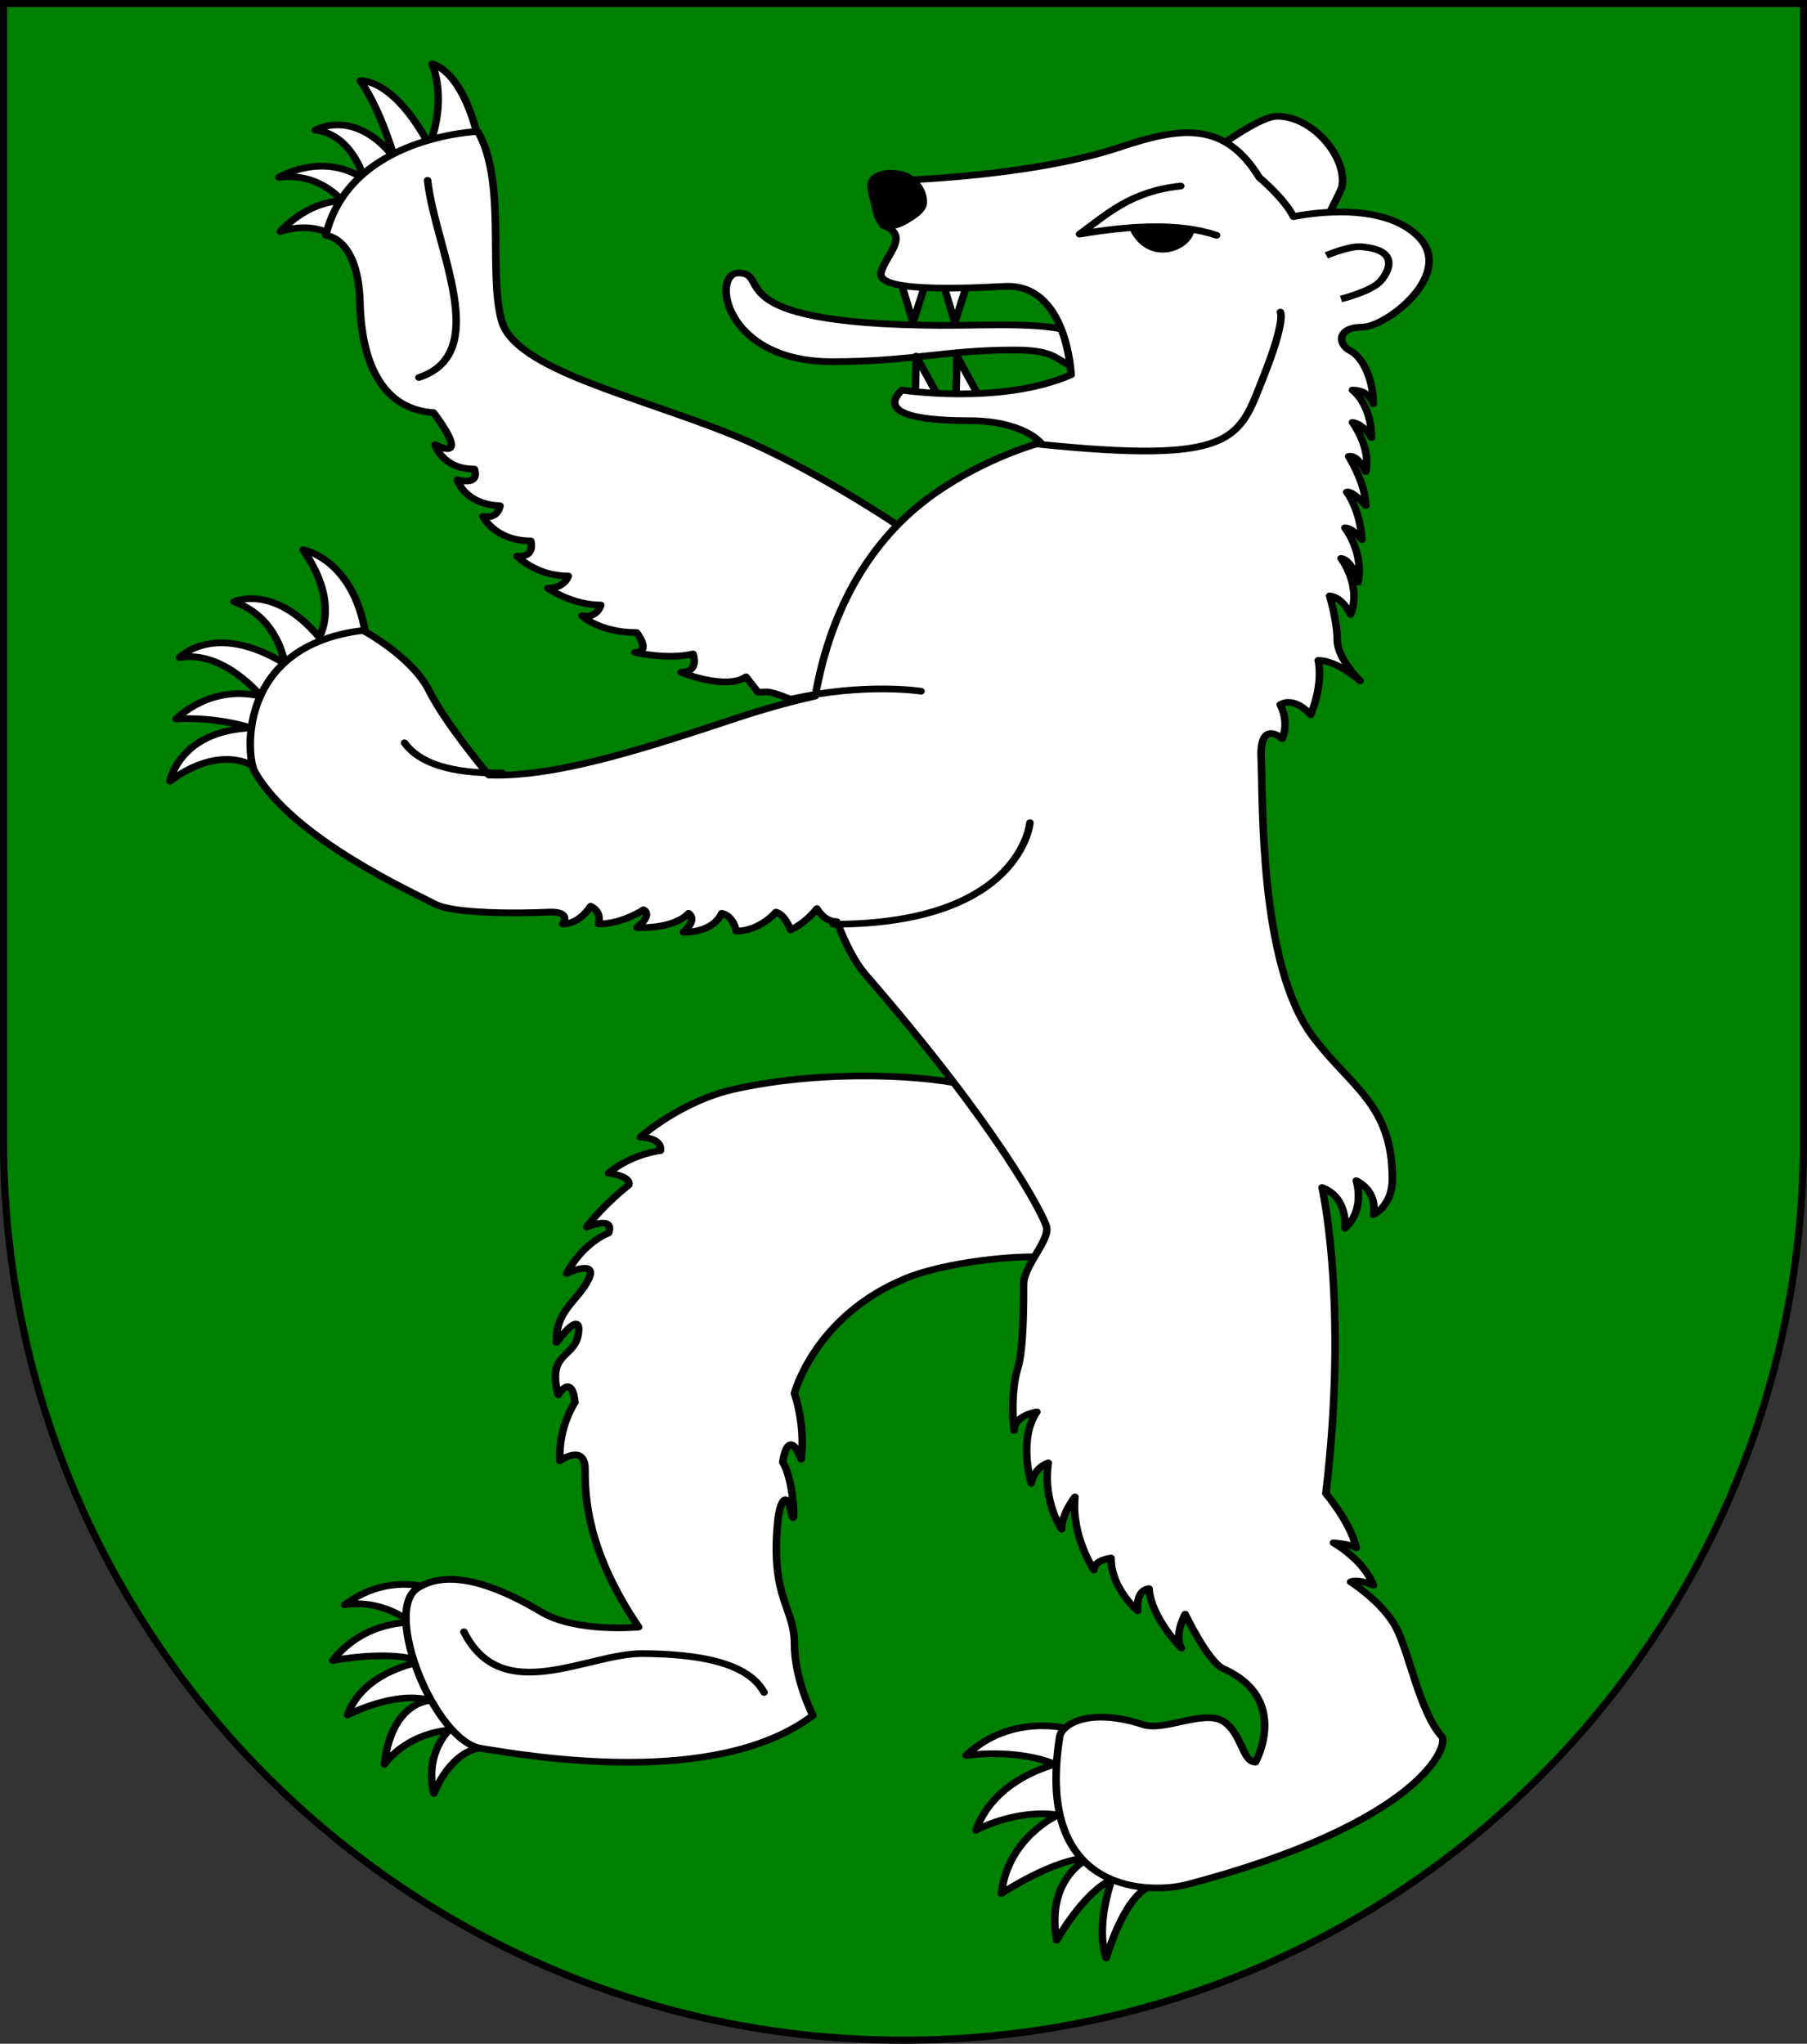 <?xml version="1.0" encoding="UTF-8" standalone="no"?>
<!-- Created with Inkscape (http://www.inkscape.org/) -->
<svg xmlns:dc="http://purl.org/dc/elements/1.1/" xmlns:cc="http://creativecommons.org/ns#" xmlns:rdf="http://www.w3.org/1999/02/22-rdf-syntax-ns#" xmlns:svg="http://www.w3.org/2000/svg" xmlns="http://www.w3.org/2000/svg" xmlns:sodipodi="http://sodipodi.sourceforge.net/DTD/sodipodi-0.dtd" xmlns:inkscape="http://www.inkscape.org/namespaces/inkscape" width="763" height="863" id="svg2" version="1.1" inkscape:version="0.47 r22583" sodipodi:docname="Wappen Herzogtum Weiden.svg">
  <rect width="100%" height="100%" fill="#333333" stroke="none"/>
  <defs id="defs4">
    <inkscape:perspective sodipodi:type="inkscape:persp3d" inkscape:vp_x="0 : 526.18109 : 1" inkscape:vp_y="0 : 1000 : 0" inkscape:vp_z="744.09448 : 526.18109 : 1" inkscape:persp3d-origin="372.04724 : 350.78739 : 1" id="perspective10"/>
    <inkscape:perspective id="perspective2828" inkscape:persp3d-origin="0.5 : 0.33333333 : 1" inkscape:vp_z="1 : 0.5 : 1" inkscape:vp_y="0 : 1000 : 0" inkscape:vp_x="0 : 0.5 : 1" sodipodi:type="inkscape:persp3d"/>
    <inkscape:perspective id="perspective2828-7" inkscape:persp3d-origin="0.5 : 0.33333333 : 1" inkscape:vp_z="1 : 0.5 : 1" inkscape:vp_y="0 : 1000 : 0" inkscape:vp_x="0 : 0.5 : 1" sodipodi:type="inkscape:persp3d"/>
    <inkscape:perspective id="perspective3640" inkscape:persp3d-origin="0.5 : 0.33333333 : 1" inkscape:vp_z="1 : 0.5 : 1" inkscape:vp_y="0 : 1000 : 0" inkscape:vp_x="0 : 0.5 : 1" sodipodi:type="inkscape:persp3d"/>
    <inkscape:perspective id="perspective3670" inkscape:persp3d-origin="0.5 : 0.33333333 : 1" inkscape:vp_z="1 : 0.5 : 1" inkscape:vp_y="0 : 1000 : 0" inkscape:vp_x="0 : 0.5 : 1" sodipodi:type="inkscape:persp3d"/>
    <inkscape:perspective id="perspective3693" inkscape:persp3d-origin="0.5 : 0.33333333 : 1" inkscape:vp_z="1 : 0.5 : 1" inkscape:vp_y="0 : 1000 : 0" inkscape:vp_x="0 : 0.5 : 1" sodipodi:type="inkscape:persp3d"/>
    <inkscape:perspective id="perspective3720" inkscape:persp3d-origin="0.5 : 0.33333333 : 1" inkscape:vp_z="1 : 0.5 : 1" inkscape:vp_y="0 : 1000 : 0" inkscape:vp_x="0 : 0.5 : 1" sodipodi:type="inkscape:persp3d"/>
    <inkscape:perspective id="perspective3747" inkscape:persp3d-origin="0.5 : 0.33333333 : 1" inkscape:vp_z="1 : 0.5 : 1" inkscape:vp_y="0 : 1000 : 0" inkscape:vp_x="0 : 0.5 : 1" sodipodi:type="inkscape:persp3d"/>
    <inkscape:perspective id="perspective3763" inkscape:persp3d-origin="0.5 : 0.33333333 : 1" inkscape:vp_z="1 : 0.5 : 1" inkscape:vp_y="0 : 1000 : 0" inkscape:vp_x="0 : 0.5 : 1" sodipodi:type="inkscape:persp3d"/>
    <inkscape:perspective id="perspective3792" inkscape:persp3d-origin="0.5 : 0.33333333 : 1" inkscape:vp_z="1 : 0.5 : 1" inkscape:vp_y="0 : 1000 : 0" inkscape:vp_x="0 : 0.5 : 1" sodipodi:type="inkscape:persp3d"/>
    <inkscape:perspective id="perspective3814" inkscape:persp3d-origin="0.5 : 0.33333333 : 1" inkscape:vp_z="1 : 0.5 : 1" inkscape:vp_y="0 : 1000 : 0" inkscape:vp_x="0 : 0.5 : 1" sodipodi:type="inkscape:persp3d"/>
    <inkscape:perspective id="perspective3841" inkscape:persp3d-origin="0.5 : 0.33333333 : 1" inkscape:vp_z="1 : 0.5 : 1" inkscape:vp_y="0 : 1000 : 0" inkscape:vp_x="0 : 0.5 : 1" sodipodi:type="inkscape:persp3d"/>
    <inkscape:perspective id="perspective3841-5" inkscape:persp3d-origin="0.5 : 0.33333333 : 1" inkscape:vp_z="1 : 0.5 : 1" inkscape:vp_y="0 : 1000 : 0" inkscape:vp_x="0 : 0.5 : 1" sodipodi:type="inkscape:persp3d"/>
    <inkscape:perspective id="perspective3872" inkscape:persp3d-origin="0.5 : 0.33333333 : 1" inkscape:vp_z="1 : 0.5 : 1" inkscape:vp_y="0 : 1000 : 0" inkscape:vp_x="0 : 0.5 : 1" sodipodi:type="inkscape:persp3d"/>
    <inkscape:perspective id="perspective3898" inkscape:persp3d-origin="0.5 : 0.33333333 : 1" inkscape:vp_z="1 : 0.5 : 1" inkscape:vp_y="0 : 1000 : 0" inkscape:vp_x="0 : 0.5 : 1" sodipodi:type="inkscape:persp3d"/>
    <inkscape:perspective id="perspective3920" inkscape:persp3d-origin="0.5 : 0.33333333 : 1" inkscape:vp_z="1 : 0.5 : 1" inkscape:vp_y="0 : 1000 : 0" inkscape:vp_x="0 : 0.5 : 1" sodipodi:type="inkscape:persp3d"/>
    <inkscape:perspective id="perspective2860" inkscape:persp3d-origin="0.5 : 0.33333333 : 1" inkscape:vp_z="1 : 0.5 : 1" inkscape:vp_y="0 : 1000 : 0" inkscape:vp_x="0 : 0.5 : 1" sodipodi:type="inkscape:persp3d"/>
    <inkscape:perspective id="perspective3672" inkscape:persp3d-origin="0.5 : 0.33333333 : 1" inkscape:vp_z="1 : 0.5 : 1" inkscape:vp_y="0 : 1000 : 0" inkscape:vp_x="0 : 0.5 : 1" sodipodi:type="inkscape:persp3d"/>
    <inkscape:perspective id="perspective3695" inkscape:persp3d-origin="0.5 : 0.33333333 : 1" inkscape:vp_z="1 : 0.5 : 1" inkscape:vp_y="0 : 1000 : 0" inkscape:vp_x="0 : 0.5 : 1" sodipodi:type="inkscape:persp3d"/>
    <inkscape:perspective id="perspective3261" inkscape:persp3d-origin="0.5 : 0.33333333 : 1" inkscape:vp_z="1 : 0.5 : 1" inkscape:vp_y="0 : 1000 : 0" inkscape:vp_x="0 : 0.5 : 1" sodipodi:type="inkscape:persp3d"/>
    <inkscape:perspective id="perspective2828-1" inkscape:persp3d-origin="0.5 : 0.33333333 : 1" inkscape:vp_z="1 : 0.5 : 1" inkscape:vp_y="0 : 1000 : 0" inkscape:vp_x="0 : 0.5 : 1" sodipodi:type="inkscape:persp3d"/>
    <inkscape:perspective id="perspective3652" inkscape:persp3d-origin="0.5 : 0.33333333 : 1" inkscape:vp_z="1 : 0.5 : 1" inkscape:vp_y="0 : 1000 : 0" inkscape:vp_x="0 : 0.5 : 1" sodipodi:type="inkscape:persp3d"/>
    <inkscape:perspective id="perspective3652-2" inkscape:persp3d-origin="0.5 : 0.33333333 : 1" inkscape:vp_z="1 : 0.5 : 1" inkscape:vp_y="0 : 1000 : 0" inkscape:vp_x="0 : 0.5 : 1" sodipodi:type="inkscape:persp3d"/>
    <inkscape:perspective id="perspective3652-5" inkscape:persp3d-origin="0.5 : 0.33333333 : 1" inkscape:vp_z="1 : 0.5 : 1" inkscape:vp_y="0 : 1000 : 0" inkscape:vp_x="0 : 0.5 : 1" sodipodi:type="inkscape:persp3d"/>
    <inkscape:perspective id="perspective3727" inkscape:persp3d-origin="0.5 : 0.33333333 : 1" inkscape:vp_z="1 : 0.5 : 1" inkscape:vp_y="0 : 1000 : 0" inkscape:vp_x="0 : 0.5 : 1" sodipodi:type="inkscape:persp3d"/>
    <inkscape:perspective id="perspective3843" inkscape:persp3d-origin="0.5 : 0.33333333 : 1" inkscape:vp_z="1 : 0.5 : 1" inkscape:vp_y="0 : 1000 : 0" inkscape:vp_x="0 : 0.5 : 1" sodipodi:type="inkscape:persp3d"/>
    <inkscape:perspective id="perspective3970" inkscape:persp3d-origin="0.5 : 0.33333333 : 1" inkscape:vp_z="1 : 0.5 : 1" inkscape:vp_y="0 : 1000 : 0" inkscape:vp_x="0 : 0.5 : 1" sodipodi:type="inkscape:persp3d"/>
    <inkscape:perspective id="perspective4007" inkscape:persp3d-origin="0.5 : 0.33333333 : 1" inkscape:vp_z="1 : 0.5 : 1" inkscape:vp_y="0 : 1000 : 0" inkscape:vp_x="0 : 0.5 : 1" sodipodi:type="inkscape:persp3d"/>
    <inkscape:perspective id="perspective4062" inkscape:persp3d-origin="0.5 : 0.33333333 : 1" inkscape:vp_z="1 : 0.5 : 1" inkscape:vp_y="0 : 1000 : 0" inkscape:vp_x="0 : 0.5 : 1" sodipodi:type="inkscape:persp3d"/>
    <inkscape:perspective id="perspective4153" inkscape:persp3d-origin="0.5 : 0.33333333 : 1" inkscape:vp_z="1 : 0.5 : 1" inkscape:vp_y="0 : 1000 : 0" inkscape:vp_x="0 : 0.5 : 1" sodipodi:type="inkscape:persp3d"/>
    <inkscape:perspective id="perspective4316" inkscape:persp3d-origin="0.5 : 0.33333333 : 1" inkscape:vp_z="1 : 0.5 : 1" inkscape:vp_y="0 : 1000 : 0" inkscape:vp_x="0 : 0.5 : 1" sodipodi:type="inkscape:persp3d"/>
    <inkscape:perspective id="perspective4316-9" inkscape:persp3d-origin="0.5 : 0.33333333 : 1" inkscape:vp_z="1 : 0.5 : 1" inkscape:vp_y="0 : 1000 : 0" inkscape:vp_x="0 : 0.5 : 1" sodipodi:type="inkscape:persp3d"/>
    <inkscape:perspective id="perspective2898" inkscape:persp3d-origin="0.5 : 0.33333333 : 1" inkscape:vp_z="1 : 0.5 : 1" inkscape:vp_y="0 : 1000 : 0" inkscape:vp_x="0 : 0.5 : 1" sodipodi:type="inkscape:persp3d"/>
    <inkscape:perspective id="perspective3337" inkscape:persp3d-origin="0.5 : 0.33333333 : 1" inkscape:vp_z="1 : 0.5 : 1" inkscape:vp_y="0 : 1000 : 0" inkscape:vp_x="0 : 0.5 : 1" sodipodi:type="inkscape:persp3d"/>
    <inkscape:perspective id="perspective3373" inkscape:persp3d-origin="0.5 : 0.33333333 : 1" inkscape:vp_z="1 : 0.5 : 1" inkscape:vp_y="0 : 1000 : 0" inkscape:vp_x="0 : 0.5 : 1" sodipodi:type="inkscape:persp3d"/>
    <inkscape:perspective id="perspective3837" inkscape:persp3d-origin="0.5 : 0.33333333 : 1" inkscape:vp_z="1 : 0.5 : 1" inkscape:vp_y="0 : 1000 : 0" inkscape:vp_x="0 : 0.5 : 1" sodipodi:type="inkscape:persp3d"/>
    <inkscape:perspective id="perspective4362" inkscape:persp3d-origin="0.5 : 0.33333333 : 1" inkscape:vp_z="1 : 0.5 : 1" inkscape:vp_y="0 : 1000 : 0" inkscape:vp_x="0 : 0.5 : 1" sodipodi:type="inkscape:persp3d"/>
    <inkscape:perspective id="perspective3266" inkscape:persp3d-origin="0.5 : 0.33333333 : 1" inkscape:vp_z="1 : 0.5 : 1" inkscape:vp_y="0 : 1000 : 0" inkscape:vp_x="0 : 0.5 : 1" sodipodi:type="inkscape:persp3d"/>
    <inkscape:perspective id="perspective3806" inkscape:persp3d-origin="0.5 : 0.33333333 : 1" inkscape:vp_z="1 : 0.5 : 1" inkscape:vp_y="0 : 1000 : 0" inkscape:vp_x="0 : 0.5 : 1" sodipodi:type="inkscape:persp3d"/>
    <inkscape:perspective id="perspective3146" inkscape:persp3d-origin="0.5 : 0.33333333 : 1" inkscape:vp_z="1 : 0.5 : 1" inkscape:vp_y="0 : 1000 : 0" inkscape:vp_x="0 : 0.5 : 1" sodipodi:type="inkscape:persp3d"/>
    <inkscape:perspective id="perspective2924" inkscape:persp3d-origin="0.5 : 0.33333333 : 1" inkscape:vp_z="1 : 0.5 : 1" inkscape:vp_y="0 : 1000 : 0" inkscape:vp_x="0 : 0.5 : 1" sodipodi:type="inkscape:persp3d"/>
    <inkscape:perspective id="perspective3963" inkscape:persp3d-origin="0.5 : 0.33333333 : 1" inkscape:vp_z="1 : 0.5 : 1" inkscape:vp_y="0 : 1000 : 0" inkscape:vp_x="0 : 0.5 : 1" sodipodi:type="inkscape:persp3d"/>
    <inkscape:perspective id="perspective3699" inkscape:persp3d-origin="0.5 : 0.33333333 : 1" inkscape:vp_z="1 : 0.5 : 1" inkscape:vp_y="0 : 1000 : 0" inkscape:vp_x="0 : 0.5 : 1" sodipodi:type="inkscape:persp3d"/>
    <inkscape:perspective id="perspective3721" inkscape:persp3d-origin="0.5 : 0.33333333 : 1" inkscape:vp_z="1 : 0.5 : 1" inkscape:vp_y="0 : 1000 : 0" inkscape:vp_x="0 : 0.5 : 1" sodipodi:type="inkscape:persp3d"/>
    <inkscape:perspective id="perspective3721-7" inkscape:persp3d-origin="0.5 : 0.33333333 : 1" inkscape:vp_z="1 : 0.5 : 1" inkscape:vp_y="0 : 1000 : 0" inkscape:vp_x="0 : 0.5 : 1" sodipodi:type="inkscape:persp3d"/>
    <inkscape:perspective id="perspective3721-0" inkscape:persp3d-origin="0.5 : 0.33333333 : 1" inkscape:vp_z="1 : 0.5 : 1" inkscape:vp_y="0 : 1000 : 0" inkscape:vp_x="0 : 0.5 : 1" sodipodi:type="inkscape:persp3d"/>
    <inkscape:perspective id="perspective3721-4" inkscape:persp3d-origin="0.5 : 0.33333333 : 1" inkscape:vp_z="1 : 0.5 : 1" inkscape:vp_y="0 : 1000 : 0" inkscape:vp_x="0 : 0.5 : 1" sodipodi:type="inkscape:persp3d"/>
    <inkscape:perspective id="perspective3721-8" inkscape:persp3d-origin="0.5 : 0.33333333 : 1" inkscape:vp_z="1 : 0.5 : 1" inkscape:vp_y="0 : 1000 : 0" inkscape:vp_x="0 : 0.5 : 1" sodipodi:type="inkscape:persp3d"/>
    <inkscape:perspective id="perspective3721-45" inkscape:persp3d-origin="0.5 : 0.33333333 : 1" inkscape:vp_z="1 : 0.5 : 1" inkscape:vp_y="0 : 1000 : 0" inkscape:vp_x="0 : 0.5 : 1" sodipodi:type="inkscape:persp3d"/>
    <inkscape:perspective id="perspective3721-1" inkscape:persp3d-origin="0.5 : 0.33333333 : 1" inkscape:vp_z="1 : 0.5 : 1" inkscape:vp_y="0 : 1000 : 0" inkscape:vp_x="0 : 0.5 : 1" sodipodi:type="inkscape:persp3d"/>
    <inkscape:perspective id="perspective3701" inkscape:persp3d-origin="0.5 : 0.33333333 : 1" inkscape:vp_z="1 : 0.5 : 1" inkscape:vp_y="0 : 1000 : 0" inkscape:vp_x="0 : 0.5 : 1" sodipodi:type="inkscape:persp3d"/>
  </defs>
  <sodipodi:namedview id="base" pagecolor="#ffffff" bordercolor="#666666" borderopacity="1.0" inkscape:pageopacity="0.0" inkscape:pageshadow="2" inkscape:zoom="0.7" inkscape:cx="320.19345" inkscape:cy="479.98584" inkscape:document-units="px" inkscape:current-layer="layer1" showgrid="true" inkscape:window-width="1920" inkscape:window-height="1178" inkscape:window-x="-8" inkscape:window-y="-8" inkscape:window-maximized="1">
    <inkscape:grid type="xygrid" id="grid2816" empspacing="5" visible="true" enabled="true" snapvisiblegridlinesonly="true"/>
  </sodipodi:namedview>
  <g inkscape:label="Ebene 1" inkscape:groupmode="layer" id="layer1" transform="translate(-1.644,-192.036)">
    <path style="fill:#008000;fill-opacity:1;stroke:#000000;stroke-width:3;stroke-miterlimit:4;stroke-opacity:1;stroke-dasharray:none" d="m 3.144,193.536 0,480 c 0,209.868 170.132,380 380,380 209.868,0 380,-170.132 380,-380 l 0,-480 -760,0 z" id="path2850"/>
    <g transform="matrix(1.276,0,0,1.137,21.269,185.019)" id="g3668">
      <path d="m 338.498,648.254 c 0,0 -19.203,-6.108 -34.188,9.873 0,0 16.393,-2.819 29.506,3.291 0,0 -20.141,5.172 -26.229,24.443 0,0 13.114,-7.99 27.165,-5.641 0,0 -16.694,8.253 -18.734,29.145 0,0 17.798,-13.16 29.038,-13.16 0,0 -14.52,7.05 -10.771,30.553 0,0 8.897,-17.863 18.266,-22.564 0,0 -5.621,16.924 -1.873,29.146 0,0 5.621,-22.093 14.051,-26.323 -0.002,-0.002 -15.926,-10.345 -26.231,-58.763 z" id="path1985" style="fill:#ffffff;stroke:#000000;stroke-width:2.49;stroke-linecap:round;stroke-linejoin:round;stroke-miterlimit:4;stroke-opacity:1;stroke-dasharray:none"/>
      <path d="m 124.128,595.248 c 0,0 -12.782,-3.875 -25.427,6.938 0,0 10.772,-2.818 22.014,6.581 0,0 -15.495,-0.968 -26.014,14.088 0,0 19.458,-4.216 29.292,0.485 0,0 -19.203,3.291 -24.354,19.744 0,0 15.863,-9.291 27.367,-5.354 0,0 -12.85,0.181 -15.191,23.685 0,0 6.436,-10.964 21.483,-12.767 0,0 -8.369,8.538 -5.092,23.58 0,0 5.536,-16.714 16.817,-17.053 0.003,0.003 -15.607,-25.502 -20.895,-59.927 z" id="path1987" style="fill:#ffffff;stroke:#000000;stroke-width:2.49;stroke-linecap:round;stroke-linejoin:round;stroke-miterlimit:4;stroke-opacity:1;stroke-dasharray:none"/>
      <path d="m 68.346,290.665 c 0,0 -10.703,-8.301 -27.483,5.613 0,0 2.918,-18.551 26.754,-19.772 0,0 -10.739,-4.202 -24.705,-3.322 0,0 11.085,-13.032 28.108,-8.396 0,0 -12.402,-17.332 -26.997,-14.402 0,0 11.433,-13.669 34.78,2.195 0,0 -1.945,-17.088 -16.782,-22.945 0,0 13.134,-6.835 28.211,13.182 0,0 7.055,-12.693 -5.349,-32.467 0,0 16.539,3.174 20.672,31.001 0.002,0.001 -23.346,9.034 -37.209,49.313 z" id="path1989" style="fill:#ffffff;stroke:#000000;stroke-width:2.49;stroke-linecap:round;stroke-linejoin:round;stroke-miterlimit:4;stroke-opacity:1;stroke-dasharray:none"/>
      <path d="m 92.625,92.393 c 0,0 -6,-3.513 -15.25,-0.251 0,0 8.749,-11.291 20.499,-11.291 0,0 -7.458,-10.831 -20.979,-8.802 0,0 14.282,-9.776 28.256,0.642 0,0 -3.886,-16.692 -16.206,-18.193 0,0 12.933,-8.527 26.182,10.293 0,0 -4.5,-17.815 -11.251,-28.606 0,0 10.625,-1.428 22.813,23.877 0,0 5.939,-15.096 0.938,-30.151 0,0 9.501,1.756 15.001,26.599 0,0 -17.5,3.01 -29.502,12.796 -12.002,9.789 -20.501,23.087 -20.501,23.087 z" id="path1991" style="fill:#ffffff;stroke:#000000;stroke-width:2.49;stroke-linecap:round;stroke-linejoin:round;stroke-miterlimit:4;stroke-opacity:1;stroke-dasharray:none"/>
      <path sodipodi:nodetypes="cccccsc" id="path3658" d="m 407.255,49.339 c -5.502,0 -18.099,10.402 -21.377,12.887 4.354,2.971 7.641,5.051 11.363,11.611 -4.737,10.554 7.085,11.948 10.494,17.228 2.963,-0.478 9.542,-0.157 14.217,-0.188 0.532,-0.967 6.587,-14.187 6.785,-15.442 1.693,-10.78 -9.613,-26.096 -21.482,-26.096 z" style="fill:#ffffff;stroke:#000000;stroke-width:2.49;stroke-linecap:round;stroke-linejoin:round;stroke-miterlimit:4;stroke-opacity:1;stroke-dasharray:none"/>
      <path sodipodi:nodetypes="ccccccccccccccccccccccccccc" id="path2879" d="m 150.64,125.358 c -4.521,-18.154 1.696,-51.625 -7.912,-70.347 0,0 -42.394,1.701 -50.306,38.577 0,0 10.739,0.567 11.306,24.962 0.564,24.395 8.479,39.712 24.305,40.846 0,0 13,18.723 0.563,11.914 0,0 2.262,9.076 13.001,9.076 0,0 2.261,6.242 -5.653,3.973 0,0 2.262,9.076 14.132,9.644 0,0 -0.566,5.106 -5.653,3.971 0,0 3.957,9.077 15.826,9.077 0,0 1.695,6.24 -4.521,5.673 0,0 6.217,7.375 16.957,7.375 0,0 -1.13,4.538 -6.782,4.538 0,0 7.912,6.241 17.522,6.241 0,0 -1.131,5.106 -6.218,3.971 0,0 5.651,6.24 18.086,6.24 0,0 5.089,7.375 -0.563,7.375 0,0 10.738,2.837 19.217,0.567 0,0 2.262,6.807 -3.955,6.807 0,0 14.696,6.807 21.478,1.701 l 3.958,5.676 c 0,0 0.733,0.023 1.937,0.025 3.913,-1.244 19.228,9.048 23.067,8.009 3.384,-19.009 12.042,-45.002 28.538,-64.308 C 280.724,200.093 252.003,179.115 227.516,167.904 195.293,153.157 155.162,143.513 150.64,125.358 z" style="fill:#ffffff;stroke:#000000;stroke-width:2.49;stroke-linecap:round;stroke-linejoin:round;stroke-miterlimit:4;stroke-opacity:1;stroke-dasharray:none"/>
      <path sodipodi:nodetypes="ccccccccscscccsccsscscscccccsccc" d="m 227.555,410.683 c -17.74,4.449 -31.045,17.804 -31.045,17.804 0,0 7.207,0 6.653,5.01 0,0 -9.425,1.108 -17.186,8.346 0,0 7.761,1.112 6.653,4.452 0,0 -8.317,7.231 -13.859,15.579 0,0 9.423,-4.452 7.206,2.226 0,0 -8.315,3.34 -13.858,15.022 0,0 10.532,-5.563 7.207,2.228 -3.326,7.791 -11.088,11.685 -10.533,23.368 0,0 8.315,-12.798 7.207,-3.339 -1.109,9.46 -10.533,6.679 -6.653,22.813 0,0 4.434,-8.348 5.543,2.781 0,0 -5.545,8.904 -4.99,21.699 0,0 8.317,-6.677 8.317,3.338 0,10.017 0.554,30.047 17.738,58.424 0,0 -20.512,2.227 -32.152,-5.563 -11.643,-7.789 -29.382,-17.247 -41.022,-8.902 -11.64,8.345 5.545,56.753 21.065,59.534 15.521,2.781 77.611,15.022 109.763,-12.242 0,0 -6.097,-13.352 -6.097,-26.705 0,-13.353 -7.905,-16.655 -5.544,-45.07 0.554,-6.677 2.771,-12.796 4.434,-3.894 1.663,8.902 1.108,-11.687 -2.771,-18.362 0,0 1.663,-13.91 6.098,-1.111 0,0 1.664,-11.127 -2.217,-24.48 0,0 6.653,-28.933 37.142,-42.843 13.067,-5.962 37.008,-8.705 46.396,-7.615 0.889,-2.138 1.971,-4.206 3.002,-6.157 1.054,-1.995 2.605,-4.947 2.771,-6.139 -1.023,-3.383 -8.819,-20.483 -29.438,-50.855 -14.409,-4.726 -49.941,-6.847 -79.83,0.653 z" id="path1995" style="fill:#ffffff;stroke:#000000;stroke-width:2.49;stroke-linecap:round;stroke-linejoin:round;stroke-miterlimit:4;stroke-opacity:1;stroke-dasharray:none"/>
      <polyline style="fill:#ffffff;stroke:#000000;stroke-width:2.49;stroke-linecap:round;stroke-linejoin:round;stroke-miterlimit:4;stroke-opacity:1;stroke-dasharray:none" id="path2252_1_" points="       299.427,153.682 299.78,136.94 307.945,153.682 " transform="translate(1.5,1.5)"/>
      <polyline style="fill:#ffffff;stroke:#000000;stroke-width:2.49;stroke-linecap:round;stroke-linejoin:round;stroke-miterlimit:4;stroke-opacity:1;stroke-dasharray:none" id="path2246_1_" points="       294.458,107.019 299.072,124.473 304.04,107.019 " transform="translate(1.5,1.5)"/>
      <path d="m 338.726,141.929 3.705,-11.031 c -8.344,-5.602 -30.356,-3.747 -47.065,-3.877 -74.805,-0.584 -54.946,-19.476 -66.36,-19.476 -9.01,0 -5.072,32.942 30.904,32.942 26.556,0 37.07,-4.329 60.37,-4.329 12.483,0 13.089,2.884 18.446,5.771 z" id="path2266" style="fill:#ffffff;stroke:#000000;stroke-width:2.49;stroke-linecap:round;stroke-linejoin:round;stroke-miterlimit:4;stroke-opacity:1;stroke-dasharray:none"/>
      <polyline style="fill:#ffffff;stroke:#000000;stroke-width:2.49;stroke-linecap:round;stroke-linejoin:round;stroke-miterlimit:4;stroke-opacity:1;stroke-dasharray:none" id="path2252" points="       285.938,153.682 286.294,136.94 294.458,153.682 " transform="translate(1.5,1.5)"/>
      <polyline style="fill:#ffffff;stroke:#000000;stroke-width:2.49;stroke-linecap:round;stroke-linejoin:round;stroke-miterlimit:4;stroke-opacity:1;stroke-dasharray:none" id="path2246" points="       280.616,107.019 285.23,124.473 290.198,107.019 " transform="translate(1.5,1.5)"/>
      <path d="m 146.377,294.017 c 22.836,0.947 53.686,-10.689 82.097,-21.215 9.942,-3.682 18.604,-6.26 25.934,-8.111 4.477,-28.977 16.431,-57.058 39.355,-75.136 17.615,-13.892 35.23,-18.942 35.23,-18.942 0,0 -5.662,-8.207 -23.906,-8.207 -18.244,0 -29.567,-3.158 -22.02,-11.365 0,0 32.714,5.682 55.99,-5.682 0,0 -1.258,-34.095 -22.019,-32.832 -20.762,1.262 -42.149,1.262 -40.891,-5.052 1.257,-6.314 10.065,-13.89 0.629,-17.679 0,0 2.518,-8.838 -1.256,-16.416 0,0 47.949,-0.605 79.895,-12.629 20.132,-7.577 34.602,-9.471 45.925,11.365 0,0 8.178,7.577 11.323,14.522 0,0 27.68,-6.946 40.891,6.946 13.211,13.891 -10.063,34.096 -18.244,34.096 -8.18,0 -8.18,6.314 -3.773,8.839 4.404,2.525 7.549,11.366 7.549,19.574 0,0 -1.258,-5.052 -6.92,-5.052 0,0 6.291,5.052 6.291,17.68 0,0 -2.517,-5.051 -6.291,-5.682 0,0 6.29,9.47 4.403,18.311 0,0 -2.518,-6.314 -5.661,-5.682 0,0 5.661,10.103 5.661,18.311 0,0 -4.402,-5.683 -6.289,-5.052 0,0 4.4,6.313 5.03,17.68 0,0 -3.146,-4.419 -5.66,-4.419 0,0 6.29,8.84 4.402,20.205 0,0 -1.887,-8.208 -5.661,-8.839 0,0 6.919,10.103 3.146,20.836 0,0 -2.518,-6.313 -6.92,-6.946 0,0 2.517,9.473 2.517,16.416 0,6.946 7.549,15.154 7.549,15.154 0,0 -7.549,-7.577 -13.84,-7.577 0,0 1.888,8.208 -2.517,20.205 0,0 -5.033,-6.946 -10.064,-3.788 0,0 3.146,6.314 0.629,12.629 0,0 -7.55,-7.578 -6.921,7.576 0.63,15.152 -0.733,76.248 16.985,102.918 12.582,18.942 26.423,25.257 26.423,53.037 0,10.104 -6.291,13.261 -6.291,13.261 0,0 1.888,-8.206 -5.661,-12.627 0,0 3.146,10.731 -3.773,17.68 0,0 1.258,-11.368 -7.551,-15.155 0,0 8.809,42.937 1.259,113.651 0,0 8.178,10.734 10.064,20.205 0,0 -1.257,-1.262 -7.55,-1.893 0,0 10.064,6.313 13.21,15.784 0,0 -5.032,-2.526 -7.549,-1.263 0,0 10.694,7.576 15.099,17.049 4.403,9.47 7.79,31.238 15.1,40.409 2.515,3.157 -6.72,32.021 -84.302,54.932 -10.692,3.16 -50.701,5.233 -42.146,-54.932 0.629,-4.421 9.545,-11.04 27.68,-4.421 6.92,2.526 20.131,-5.685 26.422,-1.264 6.291,4.421 6.291,15.155 10.695,15.155 0,0 11.623,-23.532 -10.695,-34.729 -5.033,-2.522 -12.582,-20.205 -12.582,-20.205 0,0 -3.772,7.577 -1.257,12.629 0,0 -10.064,-11.364 -10.693,-22.099 0,0 -4.403,0 -3.773,8.208 0,0 -8.809,-8.208 -8.809,-19.574 0,0 -5.661,0.632 -5.661,4.419 0,0 -7.548,-12.629 -6.29,-27.149 0,0 -4.405,6.314 -4.405,11.998 0,0 -6.291,-10.104 -4.403,-24.626 0,0 -4.402,1.264 -5.661,7.577 0,0 -4.403,-16.416 1.888,-26.521 0,0 -7.55,1.264 -7.55,6.947 0,0 -1.517,-13.152 1.259,-23.363 1.886,-6.944 1.886,-23.994 1.886,-30.939 0,-6.945 8.809,-16.416 7.55,-21.468 -1.259,-5.052 -16.277,-37.165 -59.765,-93.445 -3.821,-4.946 -6.728,-11.685 -9.599,-19.803 -4.378,0 -6.568,-4.836 -6.568,-4.836 0,0 -3.503,5.272 -8.76,7.909 0,0 -1.752,-5.714 -4.817,-6.593 0,0 -5.253,7.033 -13.138,7.033 0,0 -0.875,-5.715 -4.816,-6.594 0,0 -2.188,7.032 -12.698,7.032 0,0 4.816,-4.396 1.751,-7.032 0,0 -3.94,5.715 -17.078,5.272 0,0 5.253,-4.396 2.189,-6.595 0,0 -7.006,5.275 -14.89,5.275 0,0 1.313,-4.396 -2.627,-6.593 0,0 -3.503,6.593 -9.194,6.593 0,0 3.063,-4.835 -4.817,-4.396 -7.883,0.44 -31.092,0.88 -37.661,-3.074 -6.568,-3.956 -47.118,-24.265 -59.557,-49.229 -2.627,-5.272 -6.13,-46.59 35.91,-52.304 0,0 16.201,9.671 21.895,22.417 5.685,12.749 19.729,31.29 19.729,31.29 z" id="path2003" style="fill:#ffffff;stroke:#000000;stroke-width:2.49;stroke-linecap:round;stroke-linejoin:round;stroke-miterlimit:4;stroke-opacity:1;stroke-dasharray:none"/>
      <path d="m 325.453,311.718 c 0,0 -2.901,37.7 -65.11,37.7" id="path2005" style="fill:#ffffff;stroke:#000000;stroke-width:2.49;stroke-linecap:round;stroke-linejoin:round;stroke-miterlimit:4;stroke-opacity:1;stroke-dasharray:none"/>
      <path d="m 150.759,293.198 c -12.229,0.307 -26.208,-1.666 -32.264,-11.143" id="path2007" style="fill:none;stroke:#000000;stroke-width:2.49;stroke-linecap:round;stroke-linejoin:round;stroke-miterlimit:4;stroke-opacity:1;stroke-dasharray:none"/>
      <path d="m 289.399,262.885 c 0,0 -18.34,-3.291 -42.979,2.935" id="path2009" style="fill:#ffffff;stroke:#000000;stroke-width:2.49;stroke-linecap:round;stroke-linejoin:round;stroke-miterlimit:4;stroke-opacity:1;stroke-dasharray:none"/>
      <path d="m 126.117,73.153 c 2.463,25.131 21.653,64.112 -2.861,73.209" id="path2235" style="fill:#ffffff;stroke:#000000;stroke-width:2.49;stroke-linecap:round;stroke-linejoin:round;stroke-miterlimit:4;stroke-opacity:1;stroke-dasharray:none"/>
      <path sodipodi:nodetypes="cc" d="m 358.676,88.365 c 4.622,15.772 18.46,10.702 19.986,3.386" id="path2244" style="fill:#000000;stroke:#000000;stroke-width:2.49;stroke-linecap:round;stroke-linejoin:round;stroke-miterlimit:4;stroke-opacity:1;stroke-dasharray:none"/>
      <path d="m 375.346,75.259 c -16.678,2 -24.355,10.448 -33.479,17.863 17.024,-3.215 32.815,-4.26 45.344,0.425" id="path2227" style="fill:#ffffff;stroke:#000000;stroke-width:2.49;stroke-linecap:round;stroke-linejoin:round;stroke-miterlimit:4;stroke-opacity:1;stroke-dasharray:none"/>
      <path sodipodi:nodetypes="csc" d="m 326.903,170.977 c 67.115,7.875 67.65,-1.799 75.732,-24.623 7.568,-21.372 5.694,-24.262 5.694,-24.262" id="path2229" style="fill:none;stroke:#000000;stroke-width:2.49;stroke-linecap:round;stroke-linejoin:round;stroke-miterlimit:4;stroke-opacity:1;stroke-dasharray:none"/>
      <path d="m 138.131,612.196 c 12.607,28.188 40.828,7.935 59.172,8.091 18.003,0.15 34.703,3.12 40.162,14.428" id="path2247" style="fill:#ffffff;stroke:#000000;stroke-width:2.49;stroke-linecap:round;stroke-linejoin:round;stroke-miterlimit:4;stroke-opacity:1;stroke-dasharray:none"/>
      <path sodipodi:nodetypes="caaaa" id="path3660" d="m 423.53,101.033 c 0,0 7.404,-3.524 11.316,-3.233 3.246,0.241 7.507,1.095 8.891,4.041 1.306,2.781 -0.477,6.515 -2.425,8.891 -3.056,3.727 -12.932,6.466 -12.932,6.466" style="fill:#ffffff;stroke:#000000;stroke-width:2.49;stroke-linecap:butt;stroke-linejoin:miter;stroke-miterlimit:4;stroke-opacity:1;stroke-dasharray:none"/>
      <path sodipodi:nodetypes="caaaaaa" id="path3664" d="m 277.234,90.525 c -2.984,-1.301 -3.352,-5.709 -4.041,-8.891 -0.684,-3.16 -2.209,-7.338 0,-9.699 2.767,-2.958 8.58,-2.768 12.124,-0.808 3.481,1.925 5.909,6.537 5.658,10.507 -0.146,2.313 -2.177,4.281 -4.041,5.658 -2.741,2.025 -6.575,4.595 -9.699,3.233 z" style="fill:#000000;stroke:#000000;stroke-width:0.83px;stroke-linecap:butt;stroke-linejoin:miter;stroke-opacity:1"/>
    </g>
  </g>
</svg>